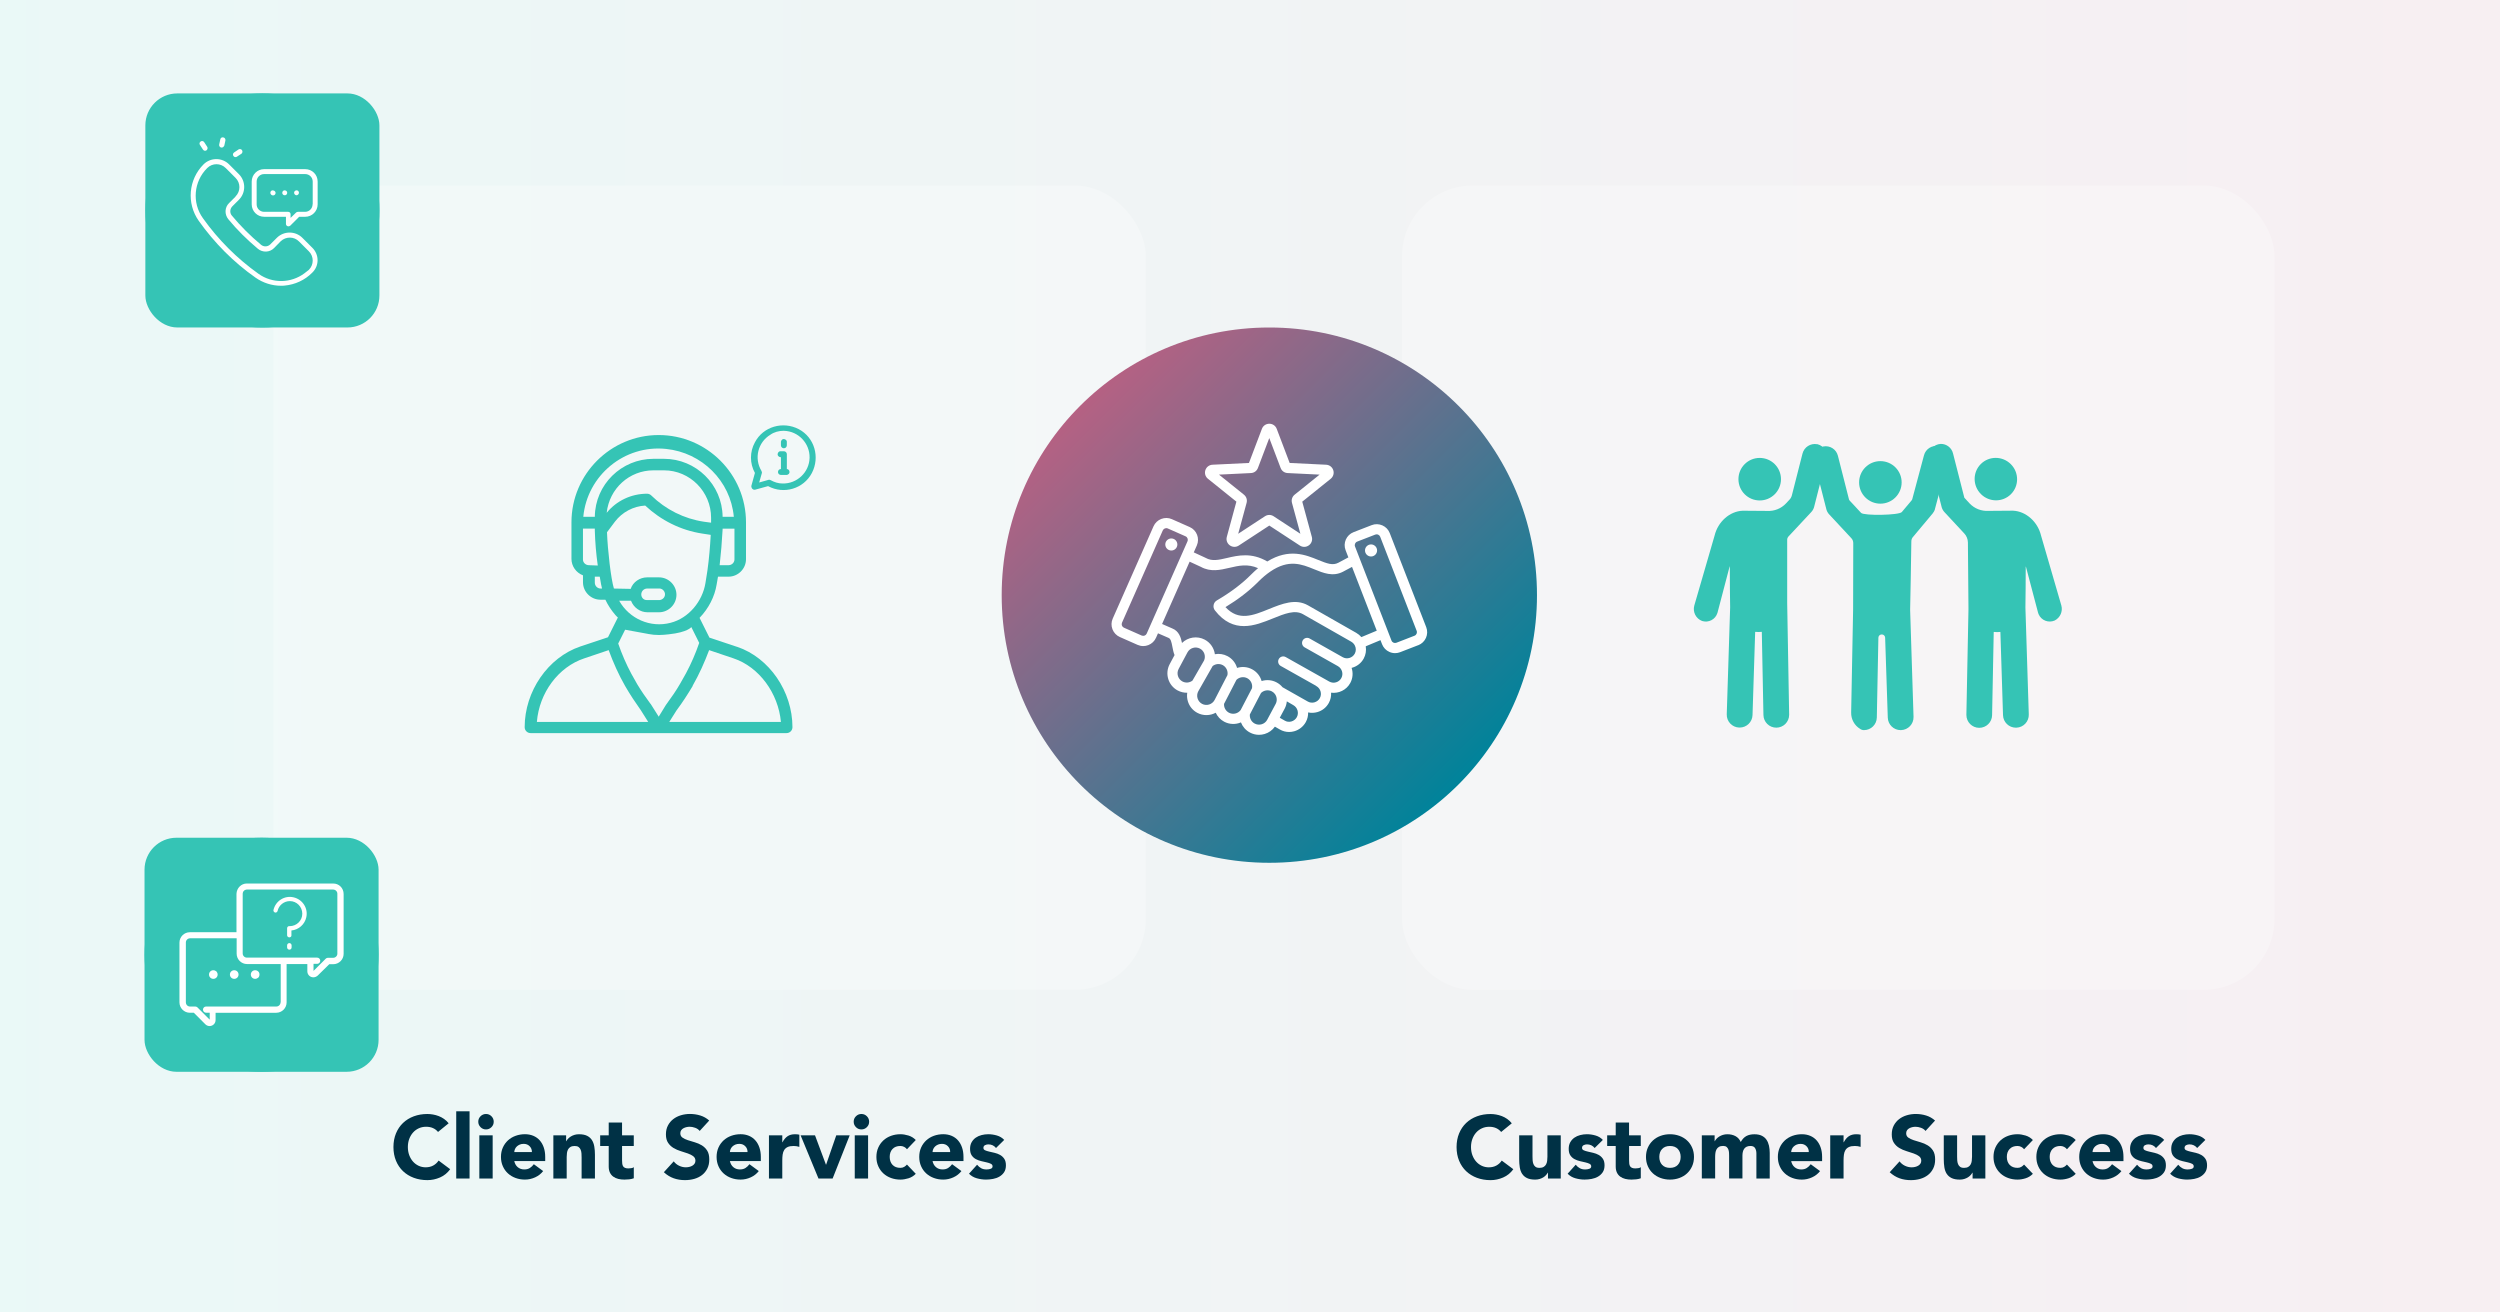 <?xml version="1.0" encoding="UTF-8"?>
<svg id="Layer_2" data-name="Layer 2" xmlns="http://www.w3.org/2000/svg" xmlns:xlink="http://www.w3.org/1999/xlink" viewBox="0 0 1200 630">
  <defs>
    <style>
      .cls-1 {
        fill: url(#linear-gradient);
        isolation: isolate;
        opacity: .1;
      }

      .cls-1, .cls-2, .cls-3, .cls-4, .cls-5, .cls-6, .cls-7 {
        stroke-width: 0px;
      }

      .cls-8 {
        filter: url(#drop-shadow-3);
      }

      .cls-2 {
        filter: url(#drop-shadow-1);
      }

      .cls-2, .cls-3 {
        opacity: .5;
      }

      .cls-2, .cls-3, .cls-6 {
        fill: #fff;
      }

      .cls-3 {
        filter: url(#drop-shadow-2);
      }

      .cls-4 {
        fill: url(#linear-gradient-2);
      }

      .cls-5 {
        fill: #35c4b5;
      }

      .cls-7 {
        fill: #003145;
      }
    </style>
    <linearGradient id="linear-gradient" x1="2801" y1="128.12" x2="4001" y2="128.12" gradientTransform="translate(4001 186.88) rotate(-180) scale(1 -1)" gradientUnits="userSpaceOnUse">
      <stop offset="0" stop-color="#b56183"/>
      <stop offset="1" stop-color="#35c4b5"/>
    </linearGradient>
    <filter id="drop-shadow-1" filterUnits="userSpaceOnUse">
      <feOffset dx="2.21" dy="2.21"/>
      <feGaussianBlur result="blur" stdDeviation="11.05"/>
      <feFlood flood-color="#000" flood-opacity=".1"/>
      <feComposite in2="blur" operator="in"/>
      <feComposite in="SourceGraphic"/>
    </filter>
    <filter id="drop-shadow-2" filterUnits="userSpaceOnUse">
      <feOffset dx="2.21" dy="2.21"/>
      <feGaussianBlur result="blur-2" stdDeviation="11.05"/>
      <feFlood flood-color="#000" flood-opacity=".1"/>
      <feComposite in2="blur-2" operator="in"/>
      <feComposite in="SourceGraphic"/>
    </filter>
    <filter id="drop-shadow-3" filterUnits="userSpaceOnUse">
      <feOffset dx="1.04" dy="1.04"/>
      <feGaussianBlur result="blur-3" stdDeviation="5.19"/>
      <feFlood flood-color="#000" flood-opacity=".1"/>
      <feComposite in2="blur-3" operator="in"/>
      <feComposite in="SourceGraphic"/>
    </filter>
    <linearGradient id="linear-gradient-2" x1="518.43" y1="194.82" x2="700.12" y2="376.51" gradientUnits="userSpaceOnUse">
      <stop offset="0" stop-color="#b56183"/>
      <stop offset="1" stop-color="#00839a"/>
    </linearGradient>
  </defs>
  <rect class="cls-1" x="0" y="0" width="1200" height="630"/>
  <g>
    <rect class="cls-2" x="129" y="86.83" width="418.81" height="386.09" rx="34.08" ry="34.08"/>
    <rect class="cls-3" x="670.74" y="86.83" width="418.81" height="386.09" rx="34.08" ry="34.08"/>
    <g>
      <g>
        <circle class="cls-5" cx="844.66" cy="230.01" r="10.21"/>
        <path class="cls-5" d="m872.21,213.22c-3.15-.57-6.21,1.39-7.01,4.5l-5.1,20.03c-.19.78-.58,1.49-1.13,2.08l-1.76,1.88c-2.32,2.43-5.59,3.72-8.95,3.53l-11.51-.09h-.31c-6.21.28-11.83,5.29-13.43,11.91l-9.74,33.57c-.87,3.08.76,6.32,3.75,7.45,3.08.97,6.36-.73,7.33-3.81l.05-.16,5.81-22.16s.02-.05.05-.05c.03,0,.05.02.05.05,0,2.81.07,18.99.16,19.6h0c0,.16-1.63,51.29-1.63,51.29-.12,3.41,2.54,6.27,5.94,6.39h.26c3.34,0,6.07-2.66,6.17-5.99l1.27-39.91s0-.05.06-.05c1.02.12,2.05.12,3.07,0h.06c0,1.61.78,39.93.78,39.93.05,3.37,2.8,6.07,6.17,6.07h0c3.41,0,6.17-2.76,6.17-6.17,0-.05,0-.1,0-.15h0s-.94-52.79-.94-53.31v-30.7c0-.49.19-.97.52-1.33,2.27-2.42,10.99-11.78,10.99-11.78.14-.14.27-.3.39-.46.03-.03.06-.07.09-.11.08-.11.15-.22.22-.33.04-.05.07-.11.1-.17.06-.1.12-.2.17-.3,0-.06.06-.12.1-.19.04-.09.08-.19.11-.28.03-.07.06-.14.09-.22.02-.09.05-.19.09-.27.03-.08.05-.16.07-.24l5.84-22.92c.8-3.13-1.08-6.32-4.21-7.12h-.2Z"/>
      </g>
      <g>
        <ellipse class="cls-5" cx="958.02" cy="229.97" rx="10.15" ry="10.23" transform="translate(118.07 744.93) rotate(-45.01)"/>
        <path class="cls-5" d="m931.57,213.07c2.8-.03,5.24,1.88,5.89,4.6l5.43,21.25h0l2.56,2.77c2.32,2.43,5.6,3.72,8.96,3.53l11.51-.09h.35c6.17.28,11.83,5.29,13.42,11.91l9.76,33.6c.78,2.86-.56,5.87-3.2,7.21-2.96,1.3-6.41-.04-7.71-3-.11-.24-.19-.48-.26-.73l-5.83-22.1s-.02-.05-.05-.05c-.03,0-.05.02-.05.05,0,2.81-.07,19-.15,19.6h0l1.62,51.29c.12,3.41-2.54,6.26-5.95,6.38h-.25c-3.34,0-6.08-2.66-6.17-6l-1.26-39.91s0-.05-.06-.05c-1.02.12-2.05.12-3.08,0,0,0-.06,0-.06.05l-.78,39.91c-.05,3.37-2.8,6.07-6.17,6.07h0c-3.41,0-6.17-2.76-6.17-6.17,0-.05,0-.1,0-.15h0l1-50.65c0-.38-.27-32.02-.27-32.02-.03-1.61-.65-3.16-1.76-4.33l-9.44-10.16c-.13-.15-.26-.3-.39-.46l-.08-.11-.23-.33-.1-.17c-.05-.1-.11-.19-.17-.3-.03-.06-.06-.13-.09-.19-.05-.09-.09-.19-.12-.28,0-.07-.06-.14-.09-.22l-.09-.27c0-.09-.05-.16-.07-.25l-5.84-22.92c-.8-3.13,1.09-6.32,4.22-7.12h0c.4-.1.8-.17,1.21-.19Z"/>
      </g>
      <g class="cls-8">
        <circle class="cls-5" cx="901.54" cy="230.51" r="10.21"/>
        <path class="cls-5" d="m929.51,213.14c-3.15-.66-6.26,1.29-7.05,4.41l-5.61,20.98c-.06.22-.16.42-.31.6l-4.71,5.61c-1.31,1.57-18.21,1.83-19.54.41l-5.47-5.88c-.18-.19-.31-.42-.37-.68l-5.29-20.83c-.75-3.13-3.84-5.11-7-4.5-3.14.71-5.11,3.84-4.41,6.98,0,.06,0,.12,0,.18l5.84,22.92c.02.09.04.17.07.26.02.09.05.18.09.26.02.08.05.15.09.23.02.1.06.2.11.28l.1.19c.05.1.11.2.17.3.03.05.06.11.1.16.07.11.14.22.22.33l.09.12c.11.14.23.28.35.41l10.66,11.46c.57.62.88,1.43.88,2.27,0,6.17-.06,31.58-.07,31.93l-.94,49.42c-.08,3.21,1.57,6.22,4.32,7.88.54.38,1.18.58,1.83.58,3.37,0,6.12-2.7,6.17-6.07l.75-38.32c.02-.87.75-1.56,1.62-1.54h0c.86-.02,1.58.65,1.62,1.52l1.27,38.41c.1,3.34,2.83,6,6.17,5.99h.2c3.4-.1,6.09-2.93,5.99-6.34v-.04l-1.63-51.23s0-.09,0-.14c.09-1.59.49-27.08.58-32.89,0-.76.28-1.49.78-2.07l9.43-11.26c.24-.29.45-.6.63-.93.03-.05.06-.11.09-.17.05-.1.1-.2.15-.31.04-.07.07-.15.09-.23,0-.08.06-.17.1-.26l.08-.26v-.09l6.09-22.83c.84-3.12-1.01-6.33-4.13-7.17l-.19-.04Z"/>
      </g>
    </g>
    <circle class="cls-4" cx="609.28" cy="285.67" r="128.47"/>
    <path class="cls-6" d="m565.13,261.49c-.07,1.6-1.43,2.83-3.03,2.76-1.6-.07-2.83-1.43-2.76-3.03.07-1.6,1.43-2.83,3.03-2.76,1.6.07,2.83,1.43,2.76,3.03Zm115.61,48.2l-8.69,3.37c-.78.3-1.6.45-2.41.45-.92,0-1.84-.19-2.71-.58-1.64-.72-2.9-2.04-3.54-3.7l-.76-1.96-7.08,2.95c.34,2,.01,4.09-.98,5.9-1.18,2.15-3.14,3.7-5.51,4.38-.1.03-.2.05-.29.08.77,2.33.62,4.96-.64,7.26-1.86,3.39-5.58,5.13-9.21,4.65.11,1.67-.24,3.38-1.1,4.94-1.18,2.14-3.12,3.69-5.48,4.37-1.47.42-2.99.47-4.44.16.05,1.57-.31,3.17-1.12,4.64-1.18,2.14-3.21,3.75-5.57,4.41-.82.23-1.64.34-2.46.34-1.54,0-3.04-.4-4.4-1.18l-2.4-1.38c-1.19,1.67-2.89,2.9-4.89,3.51-.9.27-1.82.41-2.73.41-1.51,0-3.01-.37-4.37-1.1-2.03-1.08-3.52-2.83-4.31-4.87-2.53,1.08-5.5,1.03-8.06-.34-1.82-.97-3.21-2.5-4.05-4.29-2.67,1.44-5.98,1.57-8.84.04-2.19-1.17-3.8-3.13-4.52-5.52-.41-1.36-.51-2.76-.3-4.12-1.57.04-3.15-.32-4.6-1.09-2.19-1.17-3.8-3.13-4.52-5.52s-.48-4.91.69-7.1l2.34-4.37c-.52-1.24-.78-2.6-1.03-3.93-.45-2.41-.8-3.9-1.86-4.32-.63-.24-2.26-.95-5.06-2.2l-.94,2.13c-.72,1.63-2.04,2.89-3.71,3.54-.79.31-1.61.46-2.43.46-.92,0-1.83-.19-2.7-.57l-8.53-3.77c-1.63-.72-2.89-2.04-3.54-3.71-.65-1.67-.61-3.49.12-5.13l19.58-44.3c.72-1.63,2.04-2.89,3.71-3.54,1.67-.65,3.49-.61,5.13.12l8.53,3.77c3.38,1.49,4.91,5.46,3.42,8.84l-1.47,3.32,5.55,2.56c.06.03.12.06.17.09,3.05,1.72,6.24.97,10.27.03,5.26-1.23,11.74-2.75,19.3,1.69,10.44-6.46,18.46-3.18,24.39-.76,4.41,1.8,7.04,2.76,9.69,1.38l4.84-2.59-1.33-3.44c-1.34-3.45.38-7.33,3.83-8.67l8.69-3.37c1.66-.65,3.48-.6,5.13.12,1.64.72,2.9,2.04,3.54,3.7l17.51,45.16c1.34,3.44-.38,7.33-3.83,8.67h0Zm-110.75-49.87c.4-.92-.01-1.99-.93-2.39l-8.53-3.77c-.23-.1-.48-.15-.72-.15-.22,0-.45.04-.66.13-.46.18-.81.51-1.01.95l-19.58,44.3c-.19.44-.2.93-.03,1.39.18.46.51.81.95,1.01l8.53,3.77c.44.19.93.2,1.39.03.46-.18.81-.51,1.01-.95l19.58-44.3Zm2.39,66.87l5.58-9.67c.92-2.11.07-4.6-1.97-5.69-2.16-1.15-4.86-.34-6.01,1.82l-4.24,7.94c-.56,1.04-.67,2.24-.33,3.38.35,1.14,1.11,2.07,2.15,2.63,1.55.83,3.44.65,4.82-.42h0Zm10.62,9.31l6.17-11.95c.37-1.89-.55-3.88-2.25-4.79-1.56-.83-3.47-.65-4.85.44l-6.91,12.14c-.56,1.04-.67,2.24-.33,3.38.35,1.14,1.11,2.07,2.15,2.63,2.16,1.15,4.86.32,6.02-1.85h0Zm12.49,4.87l5.47-10.52c.37-1.89-.55-3.88-2.25-4.79-1.7-.91-3.85-.58-5.21.76l-5.96,11.54c-.12,1.74.79,3.4,2.33,4.23,1.92,1.03,4.31.49,5.62-1.23h0Zm12.76,4.62l4.07-7.61c.8-1.5.66-3.36-.35-4.74-.39-.53-.88-.95-1.47-1.27-1.7-.91-3.85-.58-5.21.76l-5.36,10.31c-.18,1.79.72,3.52,2.32,4.37,1.04.56,2.24.67,3.38.33,1.14-.35,2.07-1.11,2.63-2.15h0Zm12.55-7.02c-.13-.07-3.13-1.82-3.13-1.82-.11,1.22-.45,2.42-1.05,3.53l-2.33,4.35,2.46,1.41c.93.54,2.04.67,3.11.37,1.11-.31,2.06-1.06,2.61-2.06,1.12-2.04.37-4.64-1.68-5.78Zm29.55-28.57c-.39-.8-1.01-1.46-1.78-1.9l-23.12-13.18c-3.93-2.24-8.83-.25-14.51,2.05-4.25,1.72-9.02,3.65-13.85,3.65-4.72,0-9.51-1.84-13.93-7.53-.58-.74-.8-1.67-.62-2.6.18-.94.73-1.71,1.55-2.19,6.52-3.81,12.03-7.96,16.37-12.34,1.13-1.14,2.27-2.19,3.41-3.15-5-2.2-9.28-1.2-13.77-.15-4.43,1.04-9.01,2.11-13.69-.47l-5.39-2.49-13.22,29.91c2.68,1.19,4.31,1.9,4.85,2.12,3.26,1.26,4.18,4.38,4.71,6.99,2.83-2.78,7.26-3.54,10.94-1.58,2.73,1.46,4.45,4.1,4.84,6.98,2.03-.37,4.18-.08,6.08.94,2.29,1.22,3.89,3.28,4.57,5.64,2.34-.74,4.94-.56,7.22.66,2.29,1.22,3.89,3.28,4.57,5.64,2.34-.74,4.94-.56,7.22.67,1.09.58,2.03,1.36,2.81,2.3l12.17,6.89c.97.54,2.11.67,3.19.35,1.1-.32,2.01-1.04,2.55-2.03,1.12-2.03.36-4.62-1.69-5.77-.13-.07-.26-.16-.37-.26l-16.71-9.4c-1.18-.66-1.59-2.15-.93-3.33.66-1.18,2.15-1.59,3.33-.93l20.92,11.77c2.05,1.13,4.63.38,5.76-1.67,1.12-2.03.36-4.62-1.69-5.77-5.92-3.32-10.85-6.08-15.93-8.99-1.17-.67-1.58-2.16-.91-3.33.67-1.17,2.16-1.58,3.33-.91,5.06,2.9,9.98,5.66,15.89,8.97.96.54,2.09.67,3.18.36,1.11-.32,2.02-1.04,2.57-2.04.66-1.2.69-2.62.08-3.88h0Zm10.49-7.17l-11.87-30.62-4.34,2.32c-4.82,2.51-9.4.63-13.82-1.18-5.99-2.45-12.19-4.98-21.12,1.15-1.9,1.3-3.84,2.94-5.77,4.89-4.26,4.3-9.53,8.38-15.7,12.13,6.33,6.81,13.11,4.07,20.88.92,6.28-2.54,12.78-5.17,18.76-1.76l23.12,13.18c.95.54,1.78,1.23,2.48,2.05l7.38-3.08Zm19.16.07l-17.51-45.16c-.17-.45-.51-.8-.96-1-.24-.11-.49-.16-.74-.16-.22,0-.44.04-.65.12l-8.69,3.37c-.93.36-1.4,1.41-1.04,2.35l17.51,45.16c.17.45.51.8.96,1,.45.2.94.21,1.39.04l8.69-3.37c.93-.36,1.4-1.42,1.04-2.35h0Zm-21.9-41.48c-1.6,0-2.9,1.3-2.9,2.9s1.3,2.9,2.9,2.9,2.9-1.3,2.9-2.9-1.3-2.9-2.9-2.9Zm-79.53-35.63c.49-1.51,1.83-2.54,3.42-2.62l17.51-.85,6.22-16.39c.56-1.48,1.95-2.44,3.55-2.44s2.98.96,3.55,2.44l6.22,16.39,17.51.85c1.59.08,2.93,1.1,3.42,2.62.49,1.51,0,3.13-1.23,4.13l-13.66,10.98,4.6,16.91c.42,1.53-.14,3.13-1.43,4.06-.67.49-1.45.73-2.23.73-.72,0-1.44-.21-2.08-.63l-14.67-9.6-14.66,9.6c-1.33.87-3.02.83-4.31-.11-1.29-.93-1.85-2.53-1.43-4.06l4.6-16.91-13.66-10.98c-1.24-1-1.72-2.62-1.23-4.13h0Zm29.67-18.12s0,0,0,0h0Zm-23.13,20.25l11.97,9.62c1.19.96,1.69,2.47,1.28,3.95l-4.03,14.82,12.85-8.41c1.28-.84,2.87-.84,4.15,0l12.85,8.41-4.03-14.82c-.4-1.48.09-2.99,1.28-3.95l11.97-9.62-15.34-.75c-1.53-.07-2.82-1.01-3.36-2.44l-5.45-14.36-5.45,14.36c-.54,1.43-1.83,2.37-3.36,2.44l-15.34.75Z"/>
    <g>
      <circle class="cls-5" cx="125.55" cy="458.29" r="56.18"/>
      <rect class="cls-5" x="69.37" y="402.11" width="112.35" height="112.35" rx="15.34" ry="15.34"/>
      <g>
        <path class="cls-6" d="m134.66,460.15v2.07h.83v-2.07h-.83Zm2.16,0v2.07h.83v-2.07h-.83Zm-2.16,2.07h.83v-2.07h-.83v2.07Zm0-2.07v2.07h.83v-2.07h-.83Zm0,0v2.07h.83v-2.07h-.83Z"/>
        <path class="cls-6" d="m118.48,460.15c-1.33,0-2.4-1.08-2.4-2.4v-7.38h-2.07v7.3c0,2.49,1.99,4.56,4.56,4.56h19.16v-2.07h-19.24Z"/>
        <path class="cls-6" d="m164.43,428.97v28.69c0,2.49-1.99,4.56-4.56,4.56h-2.07s-5.64,5.64-5.64,5.64c-.41.41-1.08.75-1.74.75-1.41,0-2.49-1.08-2.49-2.49v-3.9h-10.37s0-2.07,0-2.07h14.68c.58,0,1.08.5,1.08,1.08,0,.58-.5,1.08-1,1.08h-2.16v3.9c0,.17.17.33.33.33.08,0,.17,0,.25-.08l5.97-5.97c.17-.17.5-.33.75-.33h2.57c1.33,0,2.4-1.08,2.4-2.4v-28.69c0-1.33-1.08-2.4-2.4-2.4h-41.46c-1.33,0-2.4,1.08-2.4,2.4v18.41s-2.07,0-2.07,0v-18.41c0-2.49,1.99-4.56,4.56-4.56h41.46c2.32-.08,4.31,1.99,4.31,4.48Z"/>
        <path class="cls-6" d="m159.95,424.08h-41.46c-2.74,0-4.89,2.24-4.98,4.98v18.41s-22.39,0-22.39,0c-2.74,0-4.98,2.24-4.98,4.98v28.69c0,2.74,2.24,4.98,4.98,4.98h1.91s5.56,5.56,5.56,5.56c.5.5,1.24.83,1.99.83h0c1.58,0,2.9-1.24,2.9-2.9v-3.48s29.11,0,29.11,0c2.74,0,4.98-2.24,4.98-4.98v-18.41s9.95,0,9.95,0v3.48c0,1.58,1.24,2.9,2.9,2.9.75,0,1.49-.33,2.07-.83l5.56-5.47h1.91c2.74,0,4.98-2.24,4.98-4.98v-28.69c0-2.9-2.24-5.06-4.98-5.06Zm-25.29,57.06c0,1.08-.91,1.99-1.99,1.99h-33.75c-.83,0-1.49.66-1.49,1.49,0,.83.66,1.49,1.49,1.49h1.74s0,3.32,0,3.32l-5.89-5.89c-.25-.25-.66-.41-1-.41h-2.57c-1.16,0-1.99-.91-1.99-2.07v-28.69c0-1.08.91-1.99,1.99-1.99h22.39s0,7.38,0,7.38c0,2.74,2.24,4.98,4.98,4.98h16.17s0,18.41,0,18.41h-.08Zm27.28-23.39c0,1.08-.91,1.99-1.99,1.99h-2.57c-.41,0-.75.17-1,.41l-5.89,5.89v-3.4s1.74,0,1.74,0h0c.83,0,1.49-.66,1.49-1.49s-.66-1.49-1.49-1.49h-33.75c-1.08,0-1.99-.91-1.99-1.99v-28.69c0-1.08.91-1.99,1.99-1.99h41.46c1.08,0,1.99.91,1.99,1.99v28.78Z"/>
        <path class="cls-6" d="m138.89,449.95c-.58,0-1.08-.5-1.08-1h0v-3.4c0-.5.41-1,.91-1h.33c3.32,0,6.05-2.65,6.05-5.97,0-3.32-2.65-6.05-5.97-6.05-2.82,0-5.31,1.99-5.89,4.73-.17.58-.75.91-1.24.75-.5-.17-.83-.66-.75-1.16,1-4.4,5.31-7.13,9.62-6.14,4.4,1,7.13,5.31,6.14,9.62-.75,3.4-3.65,5.97-7.13,6.3v2.4c.08.41-.41.91-1,.91h0Z"/>
        <path class="cls-6" d="m138.89,455.84c-.58,0-1.08-.5-1.08-1.08v-1c0-.58.5-1.08,1.08-1.08s1.08.5,1.08,1.08h0v1c0,.66-.5,1.08-1.08,1.08h0Z"/>
        <path class="cls-6" d="m122.47,465.71c-1.16,0-2.07.91-2.07,2.07,0,1.16.91,2.07,2.07,2.07.58,0,1.08-.25,1.49-.58.41-.41.58-.91.58-1.49.08-1.16-.91-2.07-2.07-2.07Z"/>
        <path class="cls-6" d="m112.43,465.71c-1.16,0-2.07.91-2.07,2.07,0,1.16.91,2.07,2.07,2.07h0c1.16,0,2.07-.91,2.07-2.07,0-1.16-.91-2.07-2.07-2.07Z"/>
        <path class="cls-6" d="m102.4,465.71c-1.16,0-2.07.91-2.07,2.07,0,1.16.91,2.07,2.07,2.07h0c1.16,0,2.07-.91,2.07-2.07,0-.58-.25-1.08-.58-1.49-.41-.33-.91-.58-1.49-.58Z"/>
      </g>
    </g>
    <g>
      <circle class="cls-5" cx="125.95" cy="101.02" r="56.18"/>
      <rect class="cls-5" x="69.77" y="44.84" width="112.35" height="112.35" rx="15.34" ry="15.34"/>
      <g>
        <path class="cls-6" d="m146.51,81.19h-19.73c-3.29,0-5.96,2.68-5.96,5.96v10.94c0,3.29,2.68,5.96,5.96,5.96h10.48s0,3.44,0,3.44c0,.46.31.92.76,1.07.15.08.31.08.46.08.31,0,.61-.15.84-.31l4.28-4.28h2.91c3.29,0,5.96-2.68,5.96-5.96v-10.94c0-3.36-2.68-5.96-5.96-5.96h0Zm3.52,16.9c0,1.99-1.61,3.59-3.59,3.59h-3.44c-.31,0-.61.15-.84.31l-2.68,2.6v-1.76c0-.69-.54-1.15-1.15-1.15h-11.55c-1.99,0-3.59-1.61-3.59-3.59v-10.94c0-1.99,1.61-3.59,3.59-3.59h19.73c1.99,0,3.59,1.61,3.59,3.59v10.94s-.08,0-.08,0Z"/>
        <path class="cls-6" d="m149.87,118.89l-4.74-4.74c-3.36-3.36-8.87-3.36-12.24,0l-3.14,3.14c-1.22,1.22-3.21,1.3-4.51.15-5.05-4.21-9.71-8.87-13.92-13.92-1.15-1.3-.99-3.29.23-4.51l3.14-3.14c3.36-3.36,3.36-8.87,0-12.24l-4.74-4.74c-3.36-3.36-8.87-3.36-12.24,0h0c-7.27,7.27-8.26,18.74-2.29,27.15,7.49,10.55,16.67,19.81,27.22,27.22,3.59,2.52,7.88,3.9,12.24,3.9.61,0,1.15,0,1.76-.08,4.97-.46,9.64-2.6,13.15-6.12,3.52-3.29,3.52-8.72.08-12.08.08,0,.08-.08,0,0h0Zm-3.67,12.24c-6.5,4.89-15.45,5.05-22.1.31-10.32-7.34-19.35-16.37-26.69-26.69-5.35-7.42-4.44-17.67,2.06-24.09,2.45-2.45,6.42-2.45,8.87,0l4.74,4.74c2.45,2.45,2.45,6.42,0,8.87h0l-.15.23-1.68,1.68-1.3,1.3c-2.14,2.06-2.22,5.43-.38,7.72,4.28,5.2,9.1,9.94,14.22,14.22,2.29,1.91,5.66,1.76,7.72-.31l3.14-3.21.15-.15c2.45-2.29,6.35-2.29,8.72.15l4.74,4.74c2.45,2.45,2.45,6.42,0,8.87l-.08.08-1.99,1.53Z"/>
        <path class="cls-6" d="m142.38,91.36c-.69,0-1.22.54-1.22,1.15s.54,1.22,1.15,1.22c.31,0,.61-.15.84-.38.46-.46.46-1.22,0-1.68-.15-.15-.46-.31-.76-.31Z"/>
        <path class="cls-6" d="m136.64,91.36c-.69,0-1.15.54-1.15,1.22,0,.69.54,1.15,1.22,1.15s1.15-.54,1.15-1.22c0-.31-.15-.61-.38-.84-.23-.15-.54-.31-.84-.31Z"/>
        <path class="cls-6" d="m130.91,91.36c-.69,0-1.15.54-1.15,1.22,0,.31.15.61.38.84s.54.38.84.38c.69.08,1.22-.46,1.3-1.07.08-.69-.46-1.22-1.07-1.3q-.23-.08-.31-.08Z"/>
        <path class="cls-6" d="m107.05,70.64c-.54.38-1.3.23-1.68-.38h0c-.15-.31-.23-.61-.15-.92l.54-2.52c.15-.69.84-1.07,1.53-.84.61.15.99.76.92,1.38h0l-.54,2.52c-.15.31-.38.61-.61.76Z"/>
        <path class="cls-6" d="m113.7,75.22c-.54.38-1.3.23-1.68-.38-.38-.54-.23-1.3.38-1.68l2.14-1.45c.61-.31,1.38-.15,1.68.46.31.54.15,1.22-.31,1.61h0l-2.22,1.45h0Z"/>
        <path class="cls-6" d="m99.1,72.17c-.54.38-1.3.23-1.68-.38l-1.45-2.22c-.38-.54-.23-1.3.38-1.68.54-.38,1.3-.23,1.68.38h0l1.45,2.22c.31.54.15,1.3-.38,1.68Z"/>
      </g>
    </g>
    <g>
      <path class="cls-5" d="m353.81,310.49l-13.28-4.43-4.74-9.49c4.27-4.43,7.27-10.12,8.22-16.13l.63-3.64h5.06c4.58,0,8.38-3.79,8.38-8.38v-17.71c0-23.08-18.81-41.89-41.89-41.89-23.08,0-41.89,18.81-41.89,41.89v17.55c0,3.48,2.21,6.64,5.53,7.9v3.32c0,4.58,3.79,8.38,8.38,8.38h2.37c1.26,2.69,2.85,5.06,4.74,7.27.47.47.79.95,1.26,1.26l-4.74,9.49-13.28,4.43c-15.49,5.22-26.72,21.5-26.72,38.73,0,1.58,1.26,2.85,2.85,2.85h122.84c1.58,0,2.85-1.26,2.85-2.85,0-17.07-11.07-33.36-26.56-38.57Zm-1.26-42.05c0,1.58-1.26,2.85-2.85,2.85h-4.27c.63-5.53,1.11-11.38,1.42-17.07v-.47s5.69,0,5.69,0v14.7Zm-69.88,2.85c-1.58,0-2.85-1.26-2.85-2.69h0v-14.86s5.69,0,5.69,0v.95h0c.16,5.69.63,11.22,1.42,16.76l-4.27-.16Zm5.69,11.22c-1.58,0-2.85-1.26-2.85-2.85v-2.85s2.37,0,2.37,0l.63,3.64c.16.63.32,1.42.47,2.06h-.63Zm-2.85-34.46h-5.53c1.9-19.92,19.76-34.62,39.68-32.57,17.23,1.74,30.99,15.33,32.57,32.57h-5.38c-.16-15.49-12.81-27.82-28.14-27.82h-5.06c-15.33,0-27.98,12.33-28.14,27.82Zm28.14-22.29h5.06c12.49,0,22.61,10.28,22.61,22.76,0,.95,0,1.58,0,2.37h0l-3.48-.47c-9.49-1.42-18.34-5.85-25.29-12.65-.47-.47-1.26-.79-1.9-.79-7.59,0-14.7,3.32-19.44,9.17,1.26-11.7,10.91-20.39,22.45-20.39h0Zm-18.97,56.75c-1.42-4.58-3-18.34-3.32-27.03l3.79-5.06c3.48-4.58,8.85-7.43,14.54-7.75,7.59,7.11,17.07,11.86,27.35,13.44l4.11.63c-.32,5.69-.79,11.38-1.58,17.07h0c-.32,1.74-.47,2.85-.95,6.01-1.42,8.85-8.06,16.92-16.76,19.13-9.64,2.53-19.76-1.9-24.66-10.59h5.69c1.26,3.32,4.43,5.53,7.9,5.53h5.53c4.58,0,8.38-3.79,8.38-8.38,0-4.58-3.79-8.38-8.38-8.38h-5.69c-3.48,0-6.8,2.21-7.9,5.53l-8.06-.16Zm15.81,21.66l.79.16c1.58.32,3.32.47,5.06.47,1.58,0,3-.16,4.58-.32,9.17-.95,10.91-3.48,10.91-3.48l3.79,7.59c-1.74,5.06-3.79,9.8-6.32,14.54l-2.85,5.06c-1.9,3.32-4.11,6.48-6.32,9.49-.16.16,0-.16-3.95,6.32l-3.79-6.01s0-.16-.16-.16c-2.21-3-4.43-6.17-6.32-9.33l-2.85-5.06c-2.53-4.74-4.58-9.49-6.32-14.54l3.32-6.64m7.75-16.92c0-1.58,1.26-2.85,2.85-2.85h5.53c1.58-.16,2.85,1.11,3,2.53.16,1.58-1.11,2.85-2.53,3h-.47s-5.53,0-5.53,0c-1.58.16-2.85-1.11-2.85-2.69h0Zm-50.11,61.18c1.11-13.91,10.28-26.4,22.76-30.51l11.7-3.95c2.21,6.01,4.74,11.7,7.9,17.23h0c2.37,4.11,4.9,7.9,7.59,11.7l3.48,5.53h-53.43Zm63.55,0l3.48-5.53c2.85-3.79,5.38-7.75,7.75-11.7v-.16h0c3.16-5.53,5.69-11.22,7.9-17.07l11.7,3.95c12.33,4.11,21.5,16.76,22.76,30.51h-53.59Z"/>
      <path class="cls-5" d="m361.09,234.61c.32.32.63.47.95.47h.32s6.32-1.74,6.32-1.74c7.59,4.11,17.07,1.26,21.03-6.32,3.95-7.59,1.26-17.07-6.32-21.03-7.59-3.95-17.07-1.26-21.03,6.32-2.53,4.58-2.53,10.12,0,14.7l-1.74,6.32c0,.32.16.95.47,1.26Zm15.18-27.82c6.96.16,12.49,6.01,12.33,12.96s-6.01,12.49-12.96,12.33c-2.06,0-3.95-.63-5.69-1.58-.32-.16-.79-.32-1.11-.16l-4.43,1.26,1.26-4.43c.16-.32,0-.79-.16-1.11-3.64-6.01-1.74-13.75,4.27-17.39,1.74-1.26,4.11-1.9,6.48-1.9h0Z"/>
      <path class="cls-5" d="m376.26,215.17c.79,0,1.42-.63,1.42-1.42v-1.42c.16-.79-.47-1.42-1.26-1.58s-1.42.47-1.58,1.26v1.74c0,.79.63,1.42,1.42,1.42h0Z"/>
      <path class="cls-5" d="m373.42,226.55c0,.79.63,1.42,1.42,1.42h2.85c.79-.16,1.42-.79,1.26-1.58,0-.63-.63-1.26-1.26-1.26v-7.11c0-.79-.63-1.42-1.42-1.42h-1.42c-.79-.16-1.42.47-1.58,1.26s.47,1.42,1.26,1.58h.32s0,5.69,0,5.69c-.79,0-1.42.63-1.42,1.42h0Z"/>
    </g>
  </g>
  <g>
    <path class="cls-7" d="m210.24,543.32c-.65-.8-1.46-1.41-2.41-1.84-.95-.43-2.06-.64-3.31-.64s-2.41.24-3.48.73c-1.07.48-1.99,1.16-2.77,2.03-.78.87-1.39,1.9-1.84,3.09-.44,1.19-.66,2.49-.66,3.88s.22,2.72.66,3.91c.44,1.18,1.05,2.21,1.81,3.07.77.87,1.67,1.54,2.71,2.03,1.04.48,2.16.73,3.35.73,1.37,0,2.58-.28,3.63-.85,1.05-.57,1.92-1.37,2.6-2.39l5.55,4.14c-1.28,1.79-2.9,3.12-4.87,3.97-1.96.85-3.98,1.28-6.06,1.28-2.36,0-4.54-.37-6.53-1.11-1.99-.74-3.71-1.8-5.16-3.18-1.45-1.38-2.58-3.05-3.39-5.01-.81-1.96-1.22-4.15-1.22-6.57s.41-4.61,1.22-6.57c.81-1.96,1.94-3.63,3.39-5.01s3.17-2.44,5.16-3.18c1.99-.74,4.17-1.11,6.53-1.11.85,0,1.74.08,2.67.24.92.16,1.84.41,2.73.75.9.34,1.76.8,2.58,1.37.82.57,1.56,1.27,2.22,2.09l-5.12,4.18Z"/>
    <path class="cls-7" d="m218.99,533.42h6.4v32.27h-6.4v-32.27Z"/>
    <path class="cls-7" d="m229.57,538.42c0-1.02.36-1.9,1.09-2.62s1.6-1.09,2.62-1.09,1.9.36,2.62,1.09,1.09,1.6,1.09,2.62-.36,1.9-1.09,2.62-1.6,1.09-2.62,1.09-1.9-.36-2.62-1.09-1.09-1.6-1.09-2.62Zm.51,6.53h6.4v20.74h-6.4v-20.74Z"/>
    <path class="cls-7" d="m260.73,562.1c-1.02,1.31-2.32,2.32-3.88,3.03-1.56.71-3.19,1.07-4.87,1.07s-3.09-.26-4.5-.77c-1.41-.51-2.63-1.25-3.67-2.2-1.04-.95-1.86-2.1-2.45-3.44-.6-1.34-.9-2.83-.9-4.48s.3-3.14.9-4.48c.6-1.34,1.42-2.48,2.45-3.44,1.04-.95,2.26-1.69,3.67-2.2,1.41-.51,2.91-.77,4.5-.77,1.48,0,2.82.26,4.03.77,1.21.51,2.23,1.25,3.07,2.2s1.49,2.1,1.94,3.44c.45,1.34.68,2.83.68,4.48v2.01h-14.85c.26,1.22.81,2.2,1.66,2.92.85.73,1.91,1.09,3.16,1.09,1.05,0,1.94-.23,2.67-.7s1.36-1.07,1.9-1.81l4.48,3.29Zm-5.42-9.13c.03-1.08-.33-2.01-1.07-2.77-.74-.77-1.69-1.15-2.86-1.15-.71,0-1.34.11-1.88.34-.54.23-1,.52-1.39.88-.38.36-.68.77-.9,1.24-.21.47-.33.96-.36,1.47h8.45Z"/>
    <path class="cls-7" d="m265.59,544.95h6.15v2.82h.09c.2-.4.48-.8.85-1.19.37-.4.81-.75,1.32-1.07.51-.31,1.1-.57,1.75-.77.65-.2,1.37-.3,2.13-.3,1.62,0,2.93.25,3.93.75,1,.5,1.77,1.19,2.33,2.07.55.88.93,1.92,1.13,3.12.2,1.2.3,2.49.3,3.88v11.44h-6.4v-10.16c0-.6-.02-1.22-.06-1.86-.04-.64-.17-1.23-.38-1.77-.21-.54-.54-.98-.98-1.32-.44-.34-1.07-.51-1.9-.51s-1.49.15-2.01.45-.9.7-1.17,1.2c-.27.5-.45,1.06-.53,1.69s-.13,1.28-.13,1.96v10.33h-6.4v-20.74Z"/>
    <path class="cls-7" d="m304.22,550.07h-5.63v6.92c0,.57.03,1.09.09,1.56.06.47.18.88.38,1.22.2.34.5.6.92.79.41.19.96.28,1.64.28.34,0,.79-.04,1.34-.11.55-.07.97-.23,1.26-.49v5.33c-.71.26-1.45.43-2.22.51-.77.09-1.52.13-2.26.13-1.08,0-2.08-.11-2.99-.34s-1.71-.59-2.39-1.09c-.68-.5-1.22-1.14-1.6-1.94s-.58-1.76-.58-2.9v-9.86h-4.1v-5.12h4.1v-6.15h6.4v6.15h5.63v5.12Z"/>
    <path class="cls-7" d="m335.85,542.85c-.54-.68-1.27-1.19-2.2-1.52-.92-.33-1.8-.49-2.62-.49-.48,0-.98.06-1.49.17s-1,.29-1.45.53c-.46.24-.83.56-1.11.96-.28.4-.43.88-.43,1.45,0,.91.34,1.61,1.02,2.09.68.48,1.54.9,2.58,1.24,1.04.34,2.16.68,3.35,1.02,1.19.34,2.31.83,3.35,1.45,1.04.63,1.9,1.47,2.58,2.52.68,1.05,1.02,2.46,1.02,4.23s-.31,3.14-.94,4.4c-.63,1.25-1.47,2.29-2.54,3.12-1.07.83-2.31,1.44-3.71,1.84-1.41.4-2.9.6-4.46.6-1.96,0-3.78-.3-5.46-.9-1.68-.6-3.24-1.56-4.69-2.9l4.74-5.21c.68.91,1.54,1.62,2.58,2.11,1.04.5,2.11.75,3.22.75.54,0,1.09-.06,1.64-.19.56-.13,1.05-.32,1.49-.58.44-.26.8-.58,1.07-.98.27-.4.41-.87.41-1.41,0-.91-.35-1.63-1.05-2.16-.7-.53-1.57-.97-2.62-1.34-1.05-.37-2.19-.74-3.41-1.11-1.22-.37-2.36-.87-3.41-1.49-1.05-.63-1.93-1.45-2.62-2.48-.7-1.02-1.05-2.38-1.05-4.05s.32-3.04.96-4.27c.64-1.22,1.49-2.25,2.56-3.07,1.07-.83,2.3-1.44,3.69-1.86,1.39-.41,2.83-.62,4.31-.62,1.71,0,3.36.24,4.95.73,1.59.48,3.03,1.29,4.31,2.43l-4.57,4.99Z"/>
    <path class="cls-7" d="m364.23,562.1c-1.02,1.31-2.32,2.32-3.88,3.03-1.56.71-3.19,1.07-4.87,1.07s-3.09-.26-4.5-.77c-1.41-.51-2.63-1.25-3.67-2.2-1.04-.95-1.86-2.1-2.45-3.44-.6-1.34-.9-2.83-.9-4.48s.3-3.14.9-4.48c.6-1.34,1.42-2.48,2.45-3.44,1.04-.95,2.26-1.69,3.67-2.2,1.41-.51,2.91-.77,4.5-.77,1.48,0,2.82.26,4.03.77,1.21.51,2.23,1.25,3.07,2.2s1.49,2.1,1.94,3.44c.45,1.34.68,2.83.68,4.48v2.01h-14.85c.26,1.22.81,2.2,1.66,2.92.85.73,1.91,1.09,3.16,1.09,1.05,0,1.94-.23,2.67-.7s1.36-1.07,1.9-1.81l4.48,3.29Zm-5.42-9.13c.03-1.08-.33-2.01-1.07-2.77-.74-.77-1.69-1.15-2.86-1.15-.71,0-1.34.11-1.88.34-.54.23-1,.52-1.39.88-.38.36-.68.77-.9,1.24-.21.47-.33.96-.36,1.47h8.45Z"/>
    <path class="cls-7" d="m369.1,544.95h6.4v3.33h.09c.68-1.28,1.49-2.24,2.43-2.88.94-.64,2.12-.96,3.54-.96.37,0,.74.01,1.11.04.37.03.71.08,1.02.17v5.85c-.46-.14-.9-.25-1.34-.32-.44-.07-.9-.11-1.39-.11-1.22,0-2.19.17-2.9.51-.71.34-1.26.82-1.64,1.43-.38.61-.63,1.34-.75,2.2s-.17,1.79-.17,2.82v8.66h-6.4v-20.74Z"/>
    <path class="cls-7" d="m384.29,544.95h6.91l5.25,14.08h.09l4.87-14.08h6.45l-8.2,20.74h-6.79l-8.58-20.74Z"/>
    <path class="cls-7" d="m409.77,538.42c0-1.02.36-1.9,1.09-2.62s1.6-1.09,2.62-1.09,1.9.36,2.62,1.09,1.09,1.6,1.09,2.62-.36,1.9-1.09,2.62-1.6,1.09-2.62,1.09-1.9-.36-2.62-1.09-1.09-1.6-1.09-2.62Zm.51,6.53h6.4v20.74h-6.4v-20.74Z"/>
    <path class="cls-7" d="m435.34,551.65c-.31-.46-.75-.83-1.32-1.13-.57-.3-1.18-.45-1.84-.45-1.62,0-2.88.48-3.78,1.45-.9.97-1.34,2.23-1.34,3.8s.45,2.83,1.34,3.8c.9.97,2.16,1.45,3.78,1.45.71,0,1.32-.16,1.84-.47.51-.31.95-.68,1.32-1.11l4.23,4.44c-1,1.02-2.17,1.74-3.52,2.16-1.35.41-2.64.62-3.86.62-1.59,0-3.09-.26-4.5-.77-1.41-.51-2.63-1.25-3.67-2.2-1.04-.95-1.86-2.1-2.45-3.44-.6-1.34-.9-2.83-.9-4.48s.3-3.14.9-4.48c.6-1.34,1.42-2.48,2.45-3.44,1.04-.95,2.26-1.69,3.67-2.2,1.41-.51,2.91-.77,4.5-.77,1.22,0,2.51.21,3.86.62,1.35.41,2.52,1.13,3.52,2.16l-4.23,4.44Z"/>
    <path class="cls-7" d="m461.5,562.1c-1.02,1.31-2.32,2.32-3.88,3.03-1.56.71-3.19,1.07-4.87,1.07s-3.09-.26-4.5-.77c-1.41-.51-2.63-1.25-3.67-2.2-1.04-.95-1.86-2.1-2.45-3.44-.6-1.34-.9-2.83-.9-4.48s.3-3.14.9-4.48c.6-1.34,1.42-2.48,2.45-3.44,1.04-.95,2.26-1.69,3.67-2.2,1.41-.51,2.91-.77,4.5-.77,1.48,0,2.82.26,4.03.77,1.21.51,2.23,1.25,3.07,2.2s1.49,2.1,1.94,3.44c.45,1.34.68,2.83.68,4.48v2.01h-14.85c.26,1.22.81,2.2,1.66,2.92.85.73,1.91,1.09,3.16,1.09,1.05,0,1.94-.23,2.67-.7s1.36-1.07,1.9-1.81l4.48,3.29Zm-5.42-9.13c.03-1.08-.33-2.01-1.07-2.77-.74-.77-1.69-1.15-2.86-1.15-.71,0-1.34.11-1.88.34-.54.23-1,.52-1.39.88-.38.36-.68.77-.9,1.24-.21.47-.33.96-.36,1.47h8.45Z"/>
    <path class="cls-7" d="m478.1,551.05c-.94-1.17-2.18-1.75-3.71-1.75-.54,0-1.07.13-1.58.38s-.77.7-.77,1.32c0,.51.26.89.79,1.13.53.24,1.19.46,2.01.64.81.19,1.68.38,2.6.6.92.21,1.79.55,2.6,1s1.48,1.07,2.01,1.86c.53.78.79,1.83.79,3.14s-.29,2.44-.88,3.31c-.58.87-1.33,1.56-2.24,2.09-.91.53-1.94.9-3.07,1.11-1.14.21-2.26.32-3.37.32-1.45,0-2.92-.21-4.4-.62-1.48-.41-2.73-1.15-3.76-2.2l3.88-4.31c.6.74,1.26,1.3,1.98,1.69s1.57.58,2.54.58c.74,0,1.41-.11,2.01-.32.6-.21.9-.6.9-1.17,0-.54-.26-.95-.79-1.22-.53-.27-1.19-.5-2.01-.68-.81-.18-1.68-.38-2.6-.6-.93-.21-1.79-.53-2.6-.96-.81-.43-1.48-1.03-2.01-1.81-.53-.78-.79-1.83-.79-3.14,0-1.22.25-2.28.75-3.16.5-.88,1.15-1.61,1.96-2.18.81-.57,1.74-.99,2.8-1.26,1.05-.27,2.12-.41,3.2-.41,1.37,0,2.75.2,4.14.6,1.39.4,2.58,1.11,3.54,2.13l-3.93,3.88Z"/>
  </g>
  <g>
    <path class="cls-7" d="m720.54,543.33c-.66-.8-1.46-1.41-2.41-1.84-.95-.43-2.06-.64-3.31-.64s-2.41.24-3.48.73c-1.07.48-1.99,1.16-2.77,2.03s-1.39,1.9-1.83,3.09c-.44,1.19-.66,2.49-.66,3.88s.22,2.72.66,3.91c.44,1.18,1.05,2.21,1.81,3.07.77.87,1.67,1.54,2.71,2.03,1.04.48,2.16.73,3.35.73,1.37,0,2.57-.28,3.63-.85,1.05-.57,1.92-1.37,2.6-2.39l5.55,4.14c-1.28,1.79-2.9,3.12-4.87,3.97-1.96.85-3.98,1.28-6.06,1.28-2.36,0-4.54-.37-6.53-1.11-1.99-.74-3.71-1.8-5.17-3.18-1.45-1.38-2.58-3.05-3.39-5.01-.81-1.96-1.22-4.15-1.22-6.57s.41-4.61,1.22-6.57c.81-1.96,1.94-3.63,3.39-5.01s3.17-2.44,5.17-3.18c1.99-.74,4.17-1.11,6.53-1.11.85,0,1.74.08,2.67.24.92.16,1.83.41,2.73.75.9.34,1.76.8,2.58,1.37s1.56,1.27,2.22,2.09l-5.12,4.18Z"/>
    <path class="cls-7" d="m749.18,565.69h-6.15v-2.82h-.08c-.23.4-.52.8-.88,1.2-.36.4-.79.75-1.3,1.07-.51.31-1.1.57-1.75.77-.66.2-1.37.3-2.13.3-1.62,0-2.94-.25-3.95-.75-1.01-.5-1.79-1.19-2.35-2.07s-.92-1.92-1.11-3.12c-.19-1.19-.28-2.49-.28-3.88v-11.44h6.4v10.16c0,.6.02,1.22.06,1.86s.17,1.23.38,1.77c.21.54.54.98.98,1.32.44.34,1.07.51,1.9.51s1.49-.15,2.01-.45c.51-.3.9-.7,1.17-1.19.27-.5.45-1.06.53-1.69.08-.62.13-1.28.13-1.96v-10.33h6.4v20.74Z"/>
    <path class="cls-7" d="m765.44,551.05c-.94-1.17-2.18-1.75-3.71-1.75-.54,0-1.07.13-1.58.38-.51.26-.77.7-.77,1.32,0,.51.26.89.79,1.13.53.24,1.2.46,2.01.64.81.19,1.68.38,2.6.6.92.21,1.79.55,2.6,1,.81.46,1.48,1.07,2.01,1.86.53.78.79,1.83.79,3.14s-.29,2.44-.88,3.31-1.33,1.56-2.24,2.09c-.91.53-1.94.9-3.07,1.11-1.14.21-2.26.32-3.37.32-1.45,0-2.92-.21-4.4-.62s-2.73-1.15-3.76-2.2l3.88-4.31c.6.74,1.26,1.3,1.99,1.69s1.57.58,2.54.58c.74,0,1.41-.11,2.01-.32.6-.21.9-.6.9-1.17,0-.54-.26-.95-.79-1.22-.53-.27-1.2-.5-2.01-.68-.81-.18-1.68-.38-2.6-.6-.92-.21-1.79-.53-2.6-.96-.81-.43-1.48-1.03-2.01-1.81-.53-.78-.79-1.83-.79-3.14,0-1.22.25-2.28.75-3.16s1.15-1.61,1.96-2.18c.81-.57,1.74-.99,2.8-1.26,1.05-.27,2.12-.41,3.2-.41,1.37,0,2.75.2,4.14.6,1.39.4,2.58,1.11,3.54,2.13l-3.93,3.88Z"/>
    <path class="cls-7" d="m787.59,550.07h-5.63v6.92c0,.57.03,1.09.08,1.56s.19.88.38,1.22c.2.34.5.6.92.79.41.19.96.28,1.64.28.34,0,.79-.04,1.34-.11.55-.07.97-.23,1.26-.49v5.33c-.71.26-1.45.43-2.22.51-.77.09-1.52.13-2.26.13-1.08,0-2.08-.11-2.99-.34-.91-.23-1.71-.59-2.39-1.09-.68-.5-1.22-1.14-1.6-1.94s-.58-1.76-.58-2.9v-9.86h-4.1v-5.12h4.1v-6.15h6.4v6.15h5.63v5.12Z"/>
    <path class="cls-7" d="m790.07,555.32c0-1.65.3-3.14.9-4.48.6-1.34,1.42-2.48,2.45-3.44,1.04-.95,2.26-1.69,3.67-2.2,1.41-.51,2.91-.77,4.5-.77s3.09.26,4.5.77c1.41.51,2.63,1.25,3.67,2.2s1.86,2.1,2.45,3.44c.6,1.34.9,2.83.9,4.48s-.3,3.14-.9,4.48c-.6,1.34-1.42,2.48-2.45,3.44s-2.26,1.69-3.67,2.2c-1.41.51-2.91.77-4.5.77s-3.09-.26-4.5-.77c-1.41-.51-2.63-1.25-3.67-2.2-1.04-.95-1.86-2.1-2.45-3.44-.6-1.34-.9-2.83-.9-4.48Zm6.4,0c0,1.57.45,2.83,1.34,3.8.9.97,2.16,1.45,3.78,1.45s2.88-.48,3.78-1.45c.9-.97,1.34-2.23,1.34-3.8s-.45-2.83-1.34-3.8c-.9-.97-2.16-1.45-3.78-1.45s-2.88.48-3.78,1.45c-.9.97-1.34,2.23-1.34,3.8Z"/>
    <path class="cls-7" d="m816.87,544.95h6.15v2.82h.09c.2-.4.48-.8.85-1.19.37-.4.81-.75,1.32-1.07.51-.31,1.09-.57,1.75-.77.65-.2,1.37-.3,2.13-.3,1.45,0,2.74.3,3.86.9s1.97,1.54,2.54,2.82c.74-1.34,1.64-2.29,2.69-2.86,1.05-.57,2.35-.85,3.88-.85,1.39,0,2.57.24,3.52.7.95.47,1.71,1.11,2.26,1.92.55.81.95,1.76,1.2,2.86.24,1.1.36,2.27.36,3.52v12.25h-6.4v-12.08c0-.97-.21-1.8-.62-2.5-.41-.7-1.15-1.05-2.2-1.05-.74,0-1.36.12-1.86.36-.5.24-.9.58-1.19,1-.3.43-.51.92-.64,1.49s-.19,1.17-.19,1.79v10.97h-6.4v-10.97c0-.37-.01-.82-.04-1.37-.03-.54-.13-1.05-.3-1.54-.17-.48-.45-.9-.83-1.24-.38-.34-.95-.51-1.69-.51-.83,0-1.49.15-2.01.45-.51.3-.9.7-1.17,1.2-.27.5-.45,1.06-.53,1.69-.09.63-.13,1.28-.13,1.96v10.33h-6.4v-20.74Z"/>
    <path class="cls-7" d="m873.64,562.11c-1.02,1.31-2.32,2.32-3.88,3.03-1.57.71-3.19,1.07-4.87,1.07s-3.09-.26-4.5-.77c-1.41-.51-2.63-1.25-3.67-2.2-1.04-.95-1.86-2.1-2.45-3.44-.6-1.34-.9-2.83-.9-4.48s.3-3.14.9-4.48c.6-1.34,1.42-2.48,2.45-3.44,1.04-.95,2.26-1.69,3.67-2.2,1.41-.51,2.91-.77,4.5-.77,1.48,0,2.82.26,4.03.77,1.21.51,2.23,1.25,3.07,2.2.84.95,1.49,2.1,1.94,3.44.46,1.34.68,2.83.68,4.48v2.01h-14.85c.26,1.22.81,2.2,1.66,2.92s1.91,1.09,3.16,1.09c1.05,0,1.94-.23,2.67-.7s1.36-1.07,1.9-1.81l4.48,3.29Zm-5.42-9.13c.03-1.08-.33-2.01-1.07-2.77-.74-.77-1.69-1.15-2.86-1.15-.71,0-1.34.11-1.88.34-.54.23-1,.52-1.39.88-.38.36-.68.77-.9,1.24-.21.47-.33.96-.36,1.47h8.45Z"/>
    <path class="cls-7" d="m878.51,544.95h6.4v3.33h.09c.68-1.28,1.49-2.24,2.43-2.88.94-.64,2.12-.96,3.54-.96.37,0,.74.01,1.11.04.37.03.71.08,1.02.17v5.85c-.46-.14-.9-.25-1.34-.32s-.9-.11-1.39-.11c-1.22,0-2.19.17-2.9.51-.71.34-1.26.82-1.64,1.43-.38.61-.63,1.34-.75,2.2-.11.85-.17,1.79-.17,2.82v8.66h-6.4v-20.74Z"/>
    <path class="cls-7" d="m924.26,542.86c-.54-.68-1.27-1.19-2.2-1.52-.92-.33-1.8-.49-2.62-.49-.48,0-.98.06-1.49.17-.51.11-1,.29-1.45.53-.46.24-.83.56-1.11.96-.28.4-.43.88-.43,1.45,0,.91.34,1.61,1.02,2.09.68.48,1.54.9,2.58,1.24,1.04.34,2.16.68,3.35,1.02,1.2.34,2.31.83,3.35,1.45s1.9,1.47,2.58,2.52c.68,1.05,1.02,2.46,1.02,4.23s-.31,3.14-.94,4.4c-.63,1.25-1.47,2.29-2.54,3.12-1.07.83-2.3,1.44-3.71,1.84s-2.9.6-4.46.6c-1.96,0-3.79-.3-5.46-.9s-3.24-1.56-4.7-2.9l4.74-5.21c.68.91,1.54,1.62,2.58,2.11,1.04.5,2.11.75,3.22.75.54,0,1.09-.06,1.64-.19.55-.13,1.05-.32,1.49-.58.44-.26.8-.58,1.07-.98s.41-.87.41-1.41c0-.91-.35-1.63-1.05-2.16s-1.57-.97-2.62-1.34-2.19-.74-3.41-1.11c-1.22-.37-2.36-.87-3.42-1.49s-1.93-1.45-2.62-2.48-1.04-2.38-1.04-4.05.32-3.04.96-4.27c.64-1.22,1.49-2.25,2.56-3.07,1.07-.83,2.3-1.44,3.69-1.86,1.39-.41,2.83-.62,4.31-.62,1.71,0,3.36.24,4.95.73,1.59.48,3.03,1.29,4.31,2.43l-4.57,4.99Z"/>
    <path class="cls-7" d="m952.99,565.69h-6.15v-2.82h-.08c-.23.4-.52.8-.88,1.2-.36.4-.79.75-1.3,1.07-.51.31-1.1.57-1.75.77-.66.2-1.37.3-2.13.3-1.62,0-2.94-.25-3.95-.75-1.01-.5-1.79-1.19-2.35-2.07s-.92-1.92-1.11-3.12c-.19-1.19-.28-2.49-.28-3.88v-11.44h6.4v10.16c0,.6.02,1.22.06,1.86s.17,1.23.38,1.77c.21.54.54.98.98,1.32.44.34,1.07.51,1.9.51s1.49-.15,2.01-.45c.51-.3.9-.7,1.17-1.19.27-.5.45-1.06.53-1.69.08-.62.13-1.28.13-1.96v-10.33h6.4v20.74Z"/>
    <path class="cls-7" d="m971.55,551.65c-.31-.46-.75-.83-1.32-1.13-.57-.3-1.18-.45-1.83-.45-1.62,0-2.88.48-3.78,1.45-.9.97-1.34,2.23-1.34,3.8s.45,2.83,1.34,3.8c.9.97,2.16,1.45,3.78,1.45.71,0,1.32-.16,1.83-.47.51-.31.95-.68,1.32-1.11l4.23,4.44c-1,1.02-2.17,1.74-3.52,2.16s-2.64.62-3.86.62c-1.59,0-3.09-.26-4.5-.77-1.41-.51-2.63-1.25-3.67-2.2-1.04-.95-1.86-2.1-2.45-3.44-.6-1.34-.9-2.83-.9-4.48s.3-3.14.9-4.48c.6-1.34,1.42-2.48,2.45-3.44,1.04-.95,2.26-1.69,3.67-2.2,1.41-.51,2.91-.77,4.5-.77,1.22,0,2.51.21,3.86.62,1.35.41,2.53,1.13,3.52,2.16l-4.23,4.44Z"/>
    <path class="cls-7" d="m992.12,551.65c-.31-.46-.75-.83-1.32-1.13-.57-.3-1.18-.45-1.83-.45-1.62,0-2.88.48-3.78,1.45-.9.97-1.34,2.23-1.34,3.8s.45,2.83,1.34,3.8c.9.97,2.16,1.45,3.78,1.45.71,0,1.32-.16,1.83-.47.51-.31.95-.68,1.32-1.11l4.23,4.44c-1,1.02-2.17,1.74-3.52,2.16s-2.64.62-3.86.62c-1.59,0-3.09-.26-4.5-.77-1.41-.51-2.63-1.25-3.67-2.2-1.04-.95-1.86-2.1-2.45-3.44-.6-1.34-.9-2.83-.9-4.48s.3-3.14.9-4.48c.6-1.34,1.42-2.48,2.45-3.44,1.04-.95,2.26-1.69,3.67-2.2,1.41-.51,2.91-.77,4.5-.77,1.22,0,2.51.21,3.86.62,1.35.41,2.53,1.13,3.52,2.16l-4.23,4.44Z"/>
    <path class="cls-7" d="m1018.29,562.11c-1.02,1.31-2.32,2.32-3.88,3.03-1.57.71-3.19,1.07-4.87,1.07s-3.09-.26-4.5-.77c-1.41-.51-2.63-1.25-3.67-2.2-1.04-.95-1.86-2.1-2.45-3.44-.6-1.34-.9-2.83-.9-4.48s.3-3.14.9-4.48c.6-1.34,1.42-2.48,2.45-3.44,1.04-.95,2.26-1.69,3.67-2.2,1.41-.51,2.91-.77,4.5-.77,1.48,0,2.82.26,4.03.77,1.21.51,2.23,1.25,3.07,2.2.84.95,1.49,2.1,1.94,3.44.46,1.34.68,2.83.68,4.48v2.01h-14.85c.26,1.22.81,2.2,1.66,2.92s1.91,1.09,3.16,1.09c1.05,0,1.94-.23,2.67-.7s1.36-1.07,1.9-1.81l4.48,3.29Zm-5.42-9.13c.03-1.08-.33-2.01-1.07-2.77-.74-.77-1.69-1.15-2.86-1.15-.71,0-1.34.11-1.88.34-.54.23-1,.52-1.39.88-.38.36-.68.77-.9,1.24-.21.47-.33.96-.36,1.47h8.45Z"/>
    <path class="cls-7" d="m1034.89,551.05c-.94-1.17-2.18-1.75-3.71-1.75-.54,0-1.07.13-1.58.38-.51.26-.77.7-.77,1.32,0,.51.26.89.79,1.13.53.24,1.2.46,2.01.64.81.19,1.68.38,2.6.6.92.21,1.79.55,2.6,1,.81.46,1.48,1.07,2.01,1.86.53.78.79,1.83.79,3.14s-.29,2.44-.88,3.31-1.33,1.56-2.24,2.09c-.91.53-1.94.9-3.07,1.11-1.14.21-2.26.32-3.37.32-1.45,0-2.92-.21-4.4-.62s-2.73-1.15-3.76-2.2l3.88-4.31c.6.74,1.26,1.3,1.99,1.69s1.57.58,2.54.58c.74,0,1.41-.11,2.01-.32.6-.21.9-.6.9-1.17,0-.54-.26-.95-.79-1.22-.53-.27-1.2-.5-2.01-.68-.81-.18-1.68-.38-2.6-.6-.92-.21-1.79-.53-2.6-.96-.81-.43-1.48-1.03-2.01-1.81-.53-.78-.79-1.83-.79-3.14,0-1.22.25-2.28.75-3.16s1.15-1.61,1.96-2.18c.81-.57,1.74-.99,2.8-1.26,1.05-.27,2.12-.41,3.2-.41,1.37,0,2.75.2,4.14.6,1.39.4,2.58,1.11,3.54,2.13l-3.93,3.88Z"/>
    <path class="cls-7" d="m1054.65,551.05c-.94-1.17-2.18-1.75-3.71-1.75-.54,0-1.07.13-1.58.38-.51.26-.77.7-.77,1.32,0,.51.26.89.79,1.13.53.24,1.2.46,2.01.64.81.19,1.68.38,2.6.6.92.21,1.79.55,2.6,1,.81.46,1.48,1.07,2.01,1.86.53.78.79,1.83.79,3.14s-.29,2.44-.88,3.31-1.33,1.56-2.24,2.09c-.91.53-1.94.9-3.07,1.11-1.14.21-2.26.32-3.37.32-1.45,0-2.92-.21-4.4-.62s-2.73-1.15-3.76-2.2l3.88-4.31c.6.74,1.26,1.3,1.99,1.69s1.57.58,2.54.58c.74,0,1.41-.11,2.01-.32.6-.21.9-.6.9-1.17,0-.54-.26-.95-.79-1.22-.53-.27-1.2-.5-2.01-.68-.81-.18-1.68-.38-2.6-.6-.92-.21-1.79-.53-2.6-.96-.81-.43-1.48-1.03-2.01-1.81-.53-.78-.79-1.83-.79-3.14,0-1.22.25-2.28.75-3.16s1.15-1.61,1.96-2.18c.81-.57,1.74-.99,2.8-1.26,1.05-.27,2.12-.41,3.2-.41,1.37,0,2.75.2,4.14.6,1.39.4,2.58,1.11,3.54,2.13l-3.93,3.88Z"/>
  </g>
</svg>